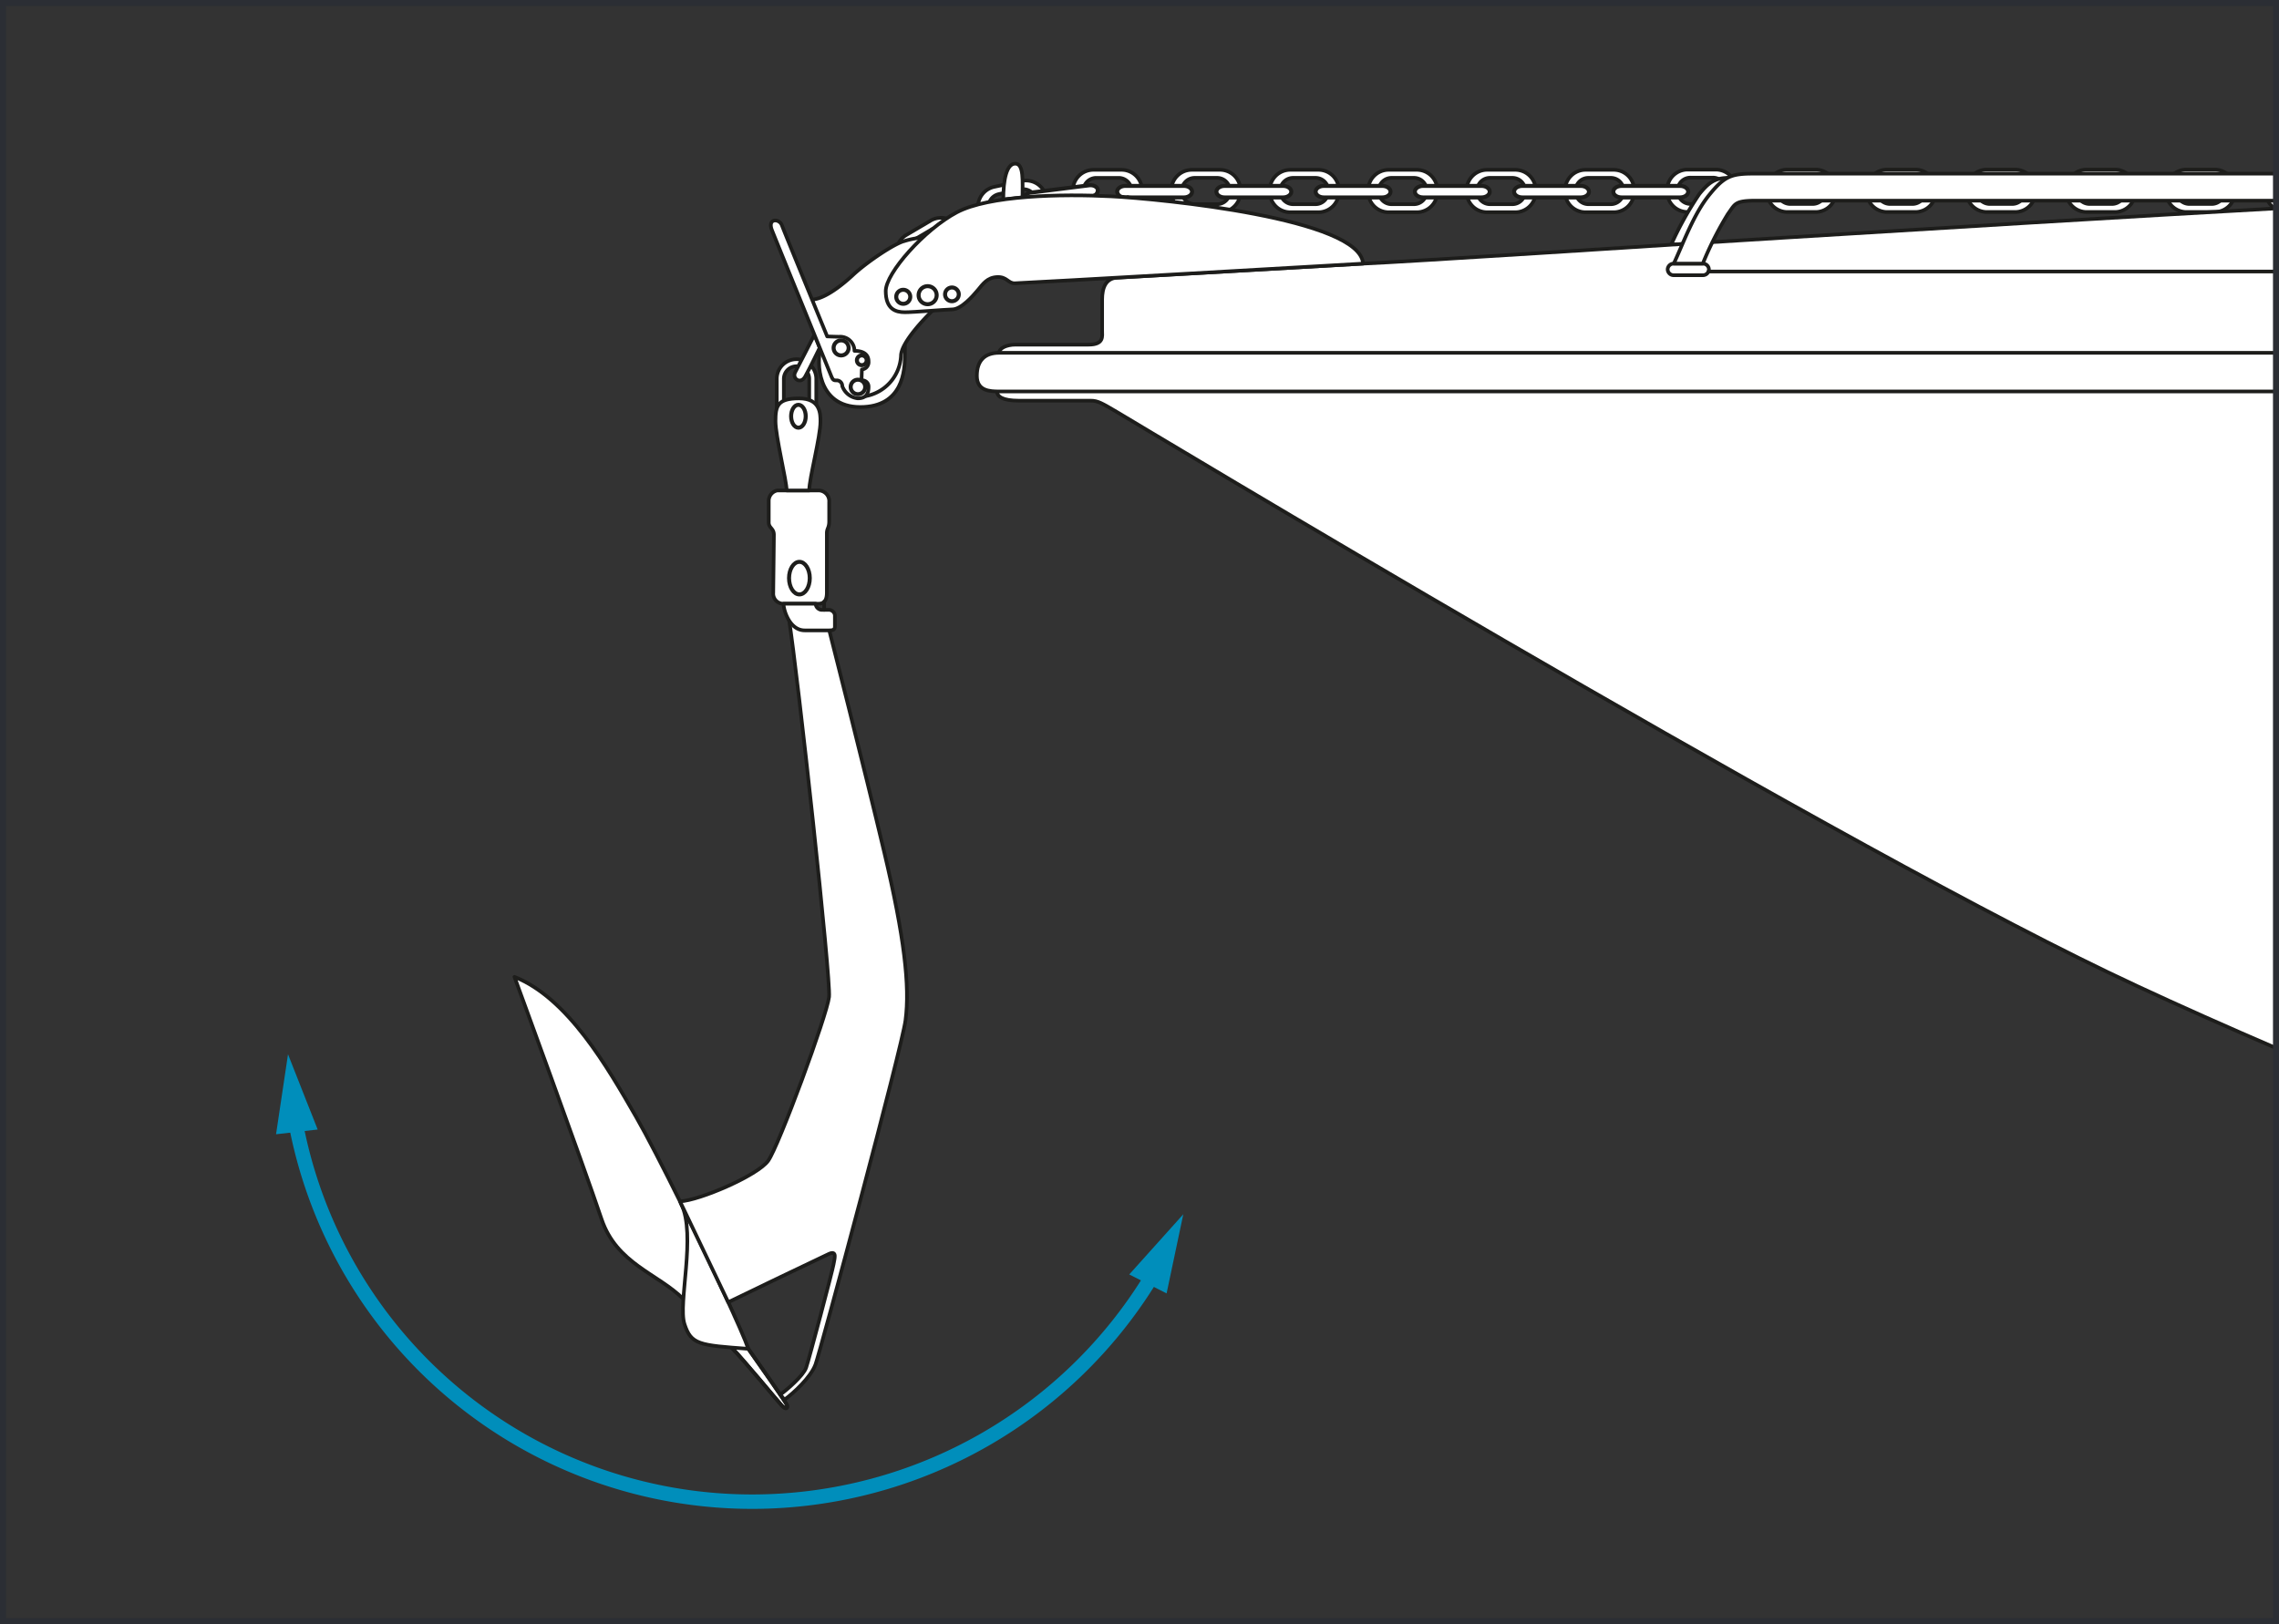 <svg id="Swivel_schema1" xmlns="http://www.w3.org/2000/svg" xmlns:xlink="http://www.w3.org/1999/xlink" width="377" height="268.751" viewBox="0 0 377 268.751">
  <rect x="0" y="0" width="377" height="268.751" fill="#333333" stroke="none"/>
  <defs>
    <clipPath id="clip-path">
      <path id="Path_3669" data-name="Path 3669" d="M46.159-21.779H377v-230.6H46.159Z" transform="translate(-46.159 252.379)" fill="none"/>
    </clipPath>
    <clipPath id="clip-path-2">
      <path id="Path_3671" data-name="Path 3671" d="M0-2.911H377V-271.662H0Z" transform="translate(0 271.662)" fill="none"/>
    </clipPath>
  </defs>
  <g id="Group_4080" data-name="Group 4080" transform="translate(45.664 19.077)" clip-path="url(#clip-path)">
    <g id="Group_3979" data-name="Group 3979" transform="translate(230.118 8.988)">
      <path id="Path_3568" data-name="Path 3568" d="M-.105-.039a2.139,2.139,0,0,1-2.168,2.1H-5.91a2.139,2.139,0,0,1-2.168-2.1V-.2a2.138,2.138,0,0,1,2.168-2.1h3.638A2.138,2.138,0,0,1-.105-.2ZM-1.752-3.626H-6.432a3.39,3.39,0,0,0-3.38,3.38V.01a3.389,3.389,0,0,0,3.38,3.38h4.679A3.39,3.39,0,0,0,1.629.01V-.246a3.391,3.391,0,0,0-3.381-3.38" transform="translate(9.812 3.626)" fill="#fff"/>
    </g>
    <g id="Group_3980" data-name="Group 3980" transform="translate(230.118 8.988)">
      <path id="Path_3569" data-name="Path 3569" d="M-.105-.039a2.139,2.139,0,0,1-2.168,2.1H-5.91a2.139,2.139,0,0,1-2.168-2.1V-.2a2.138,2.138,0,0,1,2.168-2.1h3.638A2.138,2.138,0,0,1-.105-.2ZM-1.752-3.626H-6.432a3.39,3.39,0,0,0-3.38,3.38V.01a3.389,3.389,0,0,0,3.38,3.38h4.679A3.39,3.39,0,0,0,1.629.01V-.246A3.391,3.391,0,0,0-1.752-3.626Z" transform="translate(9.812 3.626)" fill="none" stroke="#1d1d1b" stroke-linecap="round" stroke-linejoin="round" stroke-width="0.603"/>
    </g>
    <g id="Group_3981" data-name="Group 3981" transform="translate(246.621 8.988)">
      <path id="Path_3570" data-name="Path 3570" d="M-.105-.039a2.139,2.139,0,0,1-2.168,2.1H-5.91a2.139,2.139,0,0,1-2.168-2.1V-.2a2.138,2.138,0,0,1,2.168-2.1h3.638A2.138,2.138,0,0,1-.105-.2ZM-1.752-3.626H-6.432a3.39,3.39,0,0,0-3.38,3.38V.01a3.389,3.389,0,0,0,3.38,3.38h4.679A3.39,3.39,0,0,0,1.629.01V-.246a3.391,3.391,0,0,0-3.381-3.38" transform="translate(9.812 3.626)" fill="#fff"/>
    </g>
    <g id="Group_3982" data-name="Group 3982" transform="translate(246.621 8.988)">
      <path id="Path_3571" data-name="Path 3571" d="M-.105-.039a2.139,2.139,0,0,1-2.168,2.1H-5.91a2.139,2.139,0,0,1-2.168-2.1V-.2a2.138,2.138,0,0,1,2.168-2.1h3.638A2.138,2.138,0,0,1-.105-.2ZM-1.752-3.626H-6.432a3.39,3.39,0,0,0-3.38,3.38V.01a3.389,3.389,0,0,0,3.38,3.38h4.679A3.39,3.39,0,0,0,1.629.01V-.246A3.391,3.391,0,0,0-1.752-3.626Z" transform="translate(9.812 3.626)" fill="none" stroke="#1d1d1b" stroke-linecap="round" stroke-linejoin="round" stroke-width="0.603"/>
    </g>
    <g id="Group_3983" data-name="Group 3983" transform="translate(263.124 8.988)">
      <path id="Path_3572" data-name="Path 3572" d="M-.105-.039a2.139,2.139,0,0,1-2.168,2.1H-5.91a2.139,2.139,0,0,1-2.168-2.1V-.2a2.138,2.138,0,0,1,2.168-2.1h3.638A2.138,2.138,0,0,1-.105-.2ZM-1.752-3.626H-6.432a3.39,3.39,0,0,0-3.38,3.38V.01a3.389,3.389,0,0,0,3.38,3.38h4.679A3.39,3.39,0,0,0,1.629.01V-.246a3.391,3.391,0,0,0-3.381-3.38" transform="translate(9.812 3.626)" fill="#fff"/>
    </g>
    <g id="Group_3984" data-name="Group 3984" transform="translate(263.124 8.988)">
      <path id="Path_3573" data-name="Path 3573" d="M-.105-.039a2.139,2.139,0,0,1-2.168,2.1H-5.91a2.139,2.139,0,0,1-2.168-2.1V-.2a2.138,2.138,0,0,1,2.168-2.1h3.638A2.138,2.138,0,0,1-.105-.2ZM-1.752-3.626H-6.432a3.39,3.39,0,0,0-3.38,3.38V.01a3.389,3.389,0,0,0,3.38,3.38h4.679A3.39,3.39,0,0,0,1.629.01V-.246A3.391,3.391,0,0,0-1.752-3.626Z" transform="translate(9.812 3.626)" fill="none" stroke="#1d1d1b" stroke-linecap="round" stroke-linejoin="round" stroke-width="0.603"/>
    </g>
    <g id="Group_3985" data-name="Group 3985" transform="translate(279.627 8.988)">
      <path id="Path_3574" data-name="Path 3574" d="M-.105-.039a2.139,2.139,0,0,1-2.168,2.1H-5.91a2.139,2.139,0,0,1-2.168-2.1V-.2a2.138,2.138,0,0,1,2.168-2.1h3.638A2.138,2.138,0,0,1-.105-.2ZM-1.752-3.626H-6.432a3.39,3.39,0,0,0-3.38,3.38V.01a3.389,3.389,0,0,0,3.38,3.38h4.679A3.39,3.39,0,0,0,1.629.01V-.246a3.391,3.391,0,0,0-3.381-3.38" transform="translate(9.812 3.626)" fill="#fff"/>
    </g>
    <g id="Group_3986" data-name="Group 3986" transform="translate(279.627 8.988)">
      <path id="Path_3575" data-name="Path 3575" d="M-.105-.039a2.139,2.139,0,0,1-2.168,2.1H-5.91a2.139,2.139,0,0,1-2.168-2.1V-.2a2.138,2.138,0,0,1,2.168-2.1h3.638A2.138,2.138,0,0,1-.105-.2ZM-1.752-3.626H-6.432a3.39,3.39,0,0,0-3.38,3.38V.01a3.389,3.389,0,0,0,3.38,3.38h4.679A3.39,3.39,0,0,0,1.629.01V-.246A3.391,3.391,0,0,0-1.752-3.626Z" transform="translate(9.812 3.626)" fill="none" stroke="#1d1d1b" stroke-linecap="round" stroke-linejoin="round" stroke-width="0.603"/>
    </g>
    <g id="Group_3987" data-name="Group 3987" transform="translate(296.13 8.988)">
      <path id="Path_3576" data-name="Path 3576" d="M-.105-.039a2.139,2.139,0,0,1-2.168,2.1H-5.91a2.139,2.139,0,0,1-2.168-2.1V-.2a2.138,2.138,0,0,1,2.168-2.1h3.638A2.138,2.138,0,0,1-.105-.2ZM-1.752-3.626H-6.432a3.39,3.39,0,0,0-3.38,3.38V.01a3.389,3.389,0,0,0,3.38,3.38h4.679A3.39,3.39,0,0,0,1.629.01V-.246a3.391,3.391,0,0,0-3.381-3.38" transform="translate(9.812 3.626)" fill="#fff"/>
    </g>
    <g id="Group_3988" data-name="Group 3988" transform="translate(296.13 8.988)">
      <path id="Path_3577" data-name="Path 3577" d="M-.105-.039a2.139,2.139,0,0,1-2.168,2.1H-5.91a2.139,2.139,0,0,1-2.168-2.1V-.2a2.138,2.138,0,0,1,2.168-2.1h3.638A2.138,2.138,0,0,1-.105-.2ZM-1.752-3.626H-6.432a3.39,3.39,0,0,0-3.38,3.38V.01a3.389,3.389,0,0,0,3.38,3.38h4.679A3.39,3.39,0,0,0,1.629.01V-.246A3.391,3.391,0,0,0-1.752-3.626Z" transform="translate(9.812 3.626)" fill="none" stroke="#1d1d1b" stroke-linecap="round" stroke-linejoin="round" stroke-width="0.603"/>
    </g>
    <g id="Group_3989" data-name="Group 3989" transform="translate(312.633 8.988)">
      <path id="Path_3578" data-name="Path 3578" d="M-.105-.039a2.139,2.139,0,0,1-2.168,2.1H-5.91a2.139,2.139,0,0,1-2.168-2.1V-.2a2.138,2.138,0,0,1,2.168-2.1h3.638A2.138,2.138,0,0,1-.105-.2ZM-1.752-3.626H-6.432a3.39,3.39,0,0,0-3.38,3.38V.01a3.389,3.389,0,0,0,3.38,3.38h4.679A3.39,3.39,0,0,0,1.629.01V-.246a3.391,3.391,0,0,0-3.381-3.38" transform="translate(9.812 3.626)" fill="#fff"/>
    </g>
    <g id="Group_3990" data-name="Group 3990" transform="translate(312.633 8.988)">
      <path id="Path_3579" data-name="Path 3579" d="M-.105-.039a2.139,2.139,0,0,1-2.168,2.1H-5.91a2.139,2.139,0,0,1-2.168-2.1V-.2a2.138,2.138,0,0,1,2.168-2.1h3.638A2.138,2.138,0,0,1-.105-.2ZM-1.752-3.626H-6.432a3.39,3.39,0,0,0-3.38,3.38V.01a3.389,3.389,0,0,0,3.38,3.38h4.679A3.39,3.39,0,0,0,1.629.01V-.246A3.391,3.391,0,0,0-1.752-3.626Z" transform="translate(9.812 3.626)" fill="none" stroke="#1d1d1b" stroke-linecap="round" stroke-linejoin="round" stroke-width="0.603"/>
    </g>
    <g id="Group_3991" data-name="Group 3991" transform="translate(329.136 8.988)">
      <path id="Path_3580" data-name="Path 3580" d="M-.105-.039a2.139,2.139,0,0,1-2.168,2.1H-5.91a2.139,2.139,0,0,1-2.168-2.1V-.2a2.138,2.138,0,0,1,2.168-2.1h3.638A2.138,2.138,0,0,1-.105-.2ZM-1.752-3.626H-6.432a3.39,3.39,0,0,0-3.38,3.38V.01a3.389,3.389,0,0,0,3.38,3.38h4.679A3.39,3.39,0,0,0,1.629.01V-.246a3.391,3.391,0,0,0-3.381-3.38" transform="translate(9.812 3.626)" fill="#fff"/>
    </g>
    <g id="Group_3992" data-name="Group 3992" transform="translate(329.136 8.988)">
      <path id="Path_3581" data-name="Path 3581" d="M-.105-.039a2.139,2.139,0,0,1-2.168,2.1H-5.91a2.139,2.139,0,0,1-2.168-2.1V-.2a2.138,2.138,0,0,1,2.168-2.1h3.638A2.138,2.138,0,0,1-.105-.2ZM-1.752-3.626H-6.432a3.39,3.39,0,0,0-3.38,3.38V.01a3.389,3.389,0,0,0,3.38,3.38h4.679A3.39,3.39,0,0,0,1.629.01V-.246A3.391,3.391,0,0,0-1.752-3.626Z" transform="translate(9.812 3.626)" fill="none" stroke="#1d1d1b" stroke-linecap="round" stroke-linejoin="round" stroke-width="0.603"/>
    </g>
    <g id="Group_3993" data-name="Group 3993" transform="translate(345.639 8.988)">
      <path id="Path_3582" data-name="Path 3582" d="M-.105-.039a2.139,2.139,0,0,1-2.168,2.1H-5.91a2.139,2.139,0,0,1-2.168-2.1V-.2a2.138,2.138,0,0,1,2.168-2.1h3.638A2.138,2.138,0,0,1-.105-.2ZM-1.752-3.626H-6.432a3.39,3.39,0,0,0-3.38,3.38V.01a3.389,3.389,0,0,0,3.38,3.38h4.679A3.39,3.39,0,0,0,1.629.01V-.246a3.391,3.391,0,0,0-3.381-3.38" transform="translate(9.812 3.626)" fill="#fff"/>
    </g>
    <g id="Group_3994" data-name="Group 3994" transform="translate(345.639 8.988)">
      <path id="Path_3583" data-name="Path 3583" d="M-.105-.039a2.139,2.139,0,0,1-2.168,2.1H-5.91a2.139,2.139,0,0,1-2.168-2.1V-.2a2.138,2.138,0,0,1,2.168-2.1h3.638A2.138,2.138,0,0,1-.105-.2ZM-1.752-3.626H-6.432a3.39,3.39,0,0,0-3.38,3.38V.01a3.389,3.389,0,0,0,3.38,3.38h4.679A3.39,3.39,0,0,0,1.629.01V-.246A3.391,3.391,0,0,0-1.752-3.626Z" transform="translate(9.812 3.626)" fill="none" stroke="#1d1d1b" stroke-linecap="round" stroke-linejoin="round" stroke-width="0.603"/>
    </g>
    <g id="Group_3995" data-name="Group 3995" transform="translate(362.142 8.988)">
      <path id="Path_3584" data-name="Path 3584" d="M-.105-.039a2.139,2.139,0,0,1-2.168,2.1H-5.91a2.139,2.139,0,0,1-2.168-2.1V-.2a2.138,2.138,0,0,1,2.168-2.1h3.638A2.138,2.138,0,0,1-.105-.2ZM-1.752-3.626H-6.432a3.39,3.39,0,0,0-3.38,3.38V.01a3.389,3.389,0,0,0,3.38,3.38h4.679A3.39,3.39,0,0,0,1.629.01V-.246a3.391,3.391,0,0,0-3.381-3.38" transform="translate(9.812 3.626)" fill="#fff"/>
    </g>
    <g id="Group_3996" data-name="Group 3996" transform="translate(362.142 8.988)">
      <path id="Path_3585" data-name="Path 3585" d="M-.105-.039a2.139,2.139,0,0,1-2.168,2.1H-5.91a2.139,2.139,0,0,1-2.168-2.1V-.2a2.138,2.138,0,0,1,2.168-2.1h3.638A2.138,2.138,0,0,1-.105-.2ZM-1.752-3.626H-6.432a3.39,3.39,0,0,0-3.38,3.38V.01a3.389,3.389,0,0,0,3.38,3.38h4.679A3.39,3.39,0,0,0,1.629.01V-.246A3.391,3.391,0,0,0-1.752-3.626Z" transform="translate(9.812 3.626)" fill="none" stroke="#1d1d1b" stroke-linecap="round" stroke-linejoin="round" stroke-width="0.603"/>
    </g>
    <g id="Group_3997" data-name="Group 3997" transform="translate(378.645 8.988)">
      <path id="Path_3586" data-name="Path 3586" d="M-.105-.039a2.139,2.139,0,0,1-2.168,2.1H-5.91a2.139,2.139,0,0,1-2.168-2.1V-.2a2.138,2.138,0,0,1,2.168-2.1h3.638A2.138,2.138,0,0,1-.105-.2ZM-1.752-3.626H-6.432a3.39,3.39,0,0,0-3.38,3.38V.01a3.389,3.389,0,0,0,3.38,3.38h4.679A3.39,3.39,0,0,0,1.629.01V-.246a3.391,3.391,0,0,0-3.381-3.38" transform="translate(9.812 3.626)" fill="#fff"/>
    </g>
    <g id="Group_3998" data-name="Group 3998" transform="translate(378.645 8.988)">
      <path id="Path_3587" data-name="Path 3587" d="M-.105-.039a2.139,2.139,0,0,1-2.168,2.1H-5.91a2.139,2.139,0,0,1-2.168-2.1V-.2a2.138,2.138,0,0,1,2.168-2.1h3.638A2.138,2.138,0,0,1-.105-.2ZM-1.752-3.626H-6.432a3.39,3.39,0,0,0-3.38,3.38V.01a3.389,3.389,0,0,0,3.38,3.38h4.679A3.39,3.39,0,0,0,1.629.01V-.246A3.391,3.391,0,0,0-1.752-3.626Z" transform="translate(9.812 3.626)" fill="none" stroke="#1d1d1b" stroke-linecap="round" stroke-linejoin="round" stroke-width="0.603"/>
    </g>
    <g id="Group_3999" data-name="Group 3999" transform="translate(39.44 142.567)">
      <path id="Path_3588" data-name="Path 3588" d="M-.389-.664C1.736,1.524,7.082,8.046,7.825,8.845s.955.373.9,0-5.3-7.761-6.359-9.3L-.956-8.17-8.718-24.413c-2.923-5.922-5.743-11.414-7.5-14.462-4.715-8.183-11.247-19.614-20.1-23.13,0,0,11.277,30.763,14.4,40.062,2.491,7.423,9.334,9.04,13.55,13.25Z" transform="translate(36.318 62.005)" fill="#fff"/>
    </g>
    <g id="Group_4000" data-name="Group 4000" transform="translate(39.44 142.567)">
      <path id="Path_3589" data-name="Path 3589" d="M-.389-.664C1.736,1.524,7.082,8.046,7.825,8.845s.955.373.9,0-5.3-7.761-6.359-9.3L-.956-8.17-8.718-24.413c-2.923-5.922-5.743-11.414-7.5-14.462-4.715-8.183-11.247-19.614-20.1-23.13,0,0,11.277,30.763,14.4,40.062,2.491,7.423,9.334,9.04,13.55,13.25Z" transform="translate(36.318 62.005)" fill="none" stroke="#1d1d1b" stroke-linecap="round" stroke-linejoin="round" stroke-width="0.603"/>
    </g>
    <g id="Group_4001" data-name="Group 4001" transform="translate(67.031 180.139)">
      <path id="Path_3590" data-name="Path 3590" d="M0,0C4.93,9.984,10.156,21.188,11.085,23.955c-8.176-.595-9.45-.7-10.562-4.1S2.5,5.121-.01-.021" transform="translate(0.01 0.021)" fill="#fff" stroke="#1d1d1b" stroke-linecap="round" stroke-linejoin="round" stroke-width="0.603"/>
    </g>
    <g id="Group_4002" data-name="Group 4002" transform="translate(66.821 83.212)">
      <path id="Path_3591" data-name="Path 3591" d="M-.265-.014s5.955,23.426,9.28,37.45,4.27,22.149,3.518,27.83c-.6,4.535-14.1,54.834-14.895,56.957s-3.618,4.721-5.12,5.811l-.712-.834c1.038-.724,3.8-3.108,4.282-4.436s4.431-16.3,4.538-17.092.721-2.443-.781-1.754-15.56,7.447-16.634,7.986l-7.983-16.687c3.216-.143,12.833-4.272,14.589-6.712S-.432,64.358-.109,61.383-5.239,8.435-6.764-1.285Z" transform="translate(24.772 1.285)" fill="#fff"/>
    </g>
    <g id="Group_4003" data-name="Group 4003" transform="translate(66.821 83.212)">
      <path id="Path_3592" data-name="Path 3592" d="M-.265-.014s5.955,23.426,9.28,37.45,4.27,22.149,3.518,27.83c-.6,4.535-14.1,54.834-14.895,56.957s-3.618,4.721-5.12,5.811l-.712-.834c1.038-.724,3.8-3.108,4.282-4.436s4.431-16.3,4.538-17.092.721-2.443-.781-1.754-15.56,7.447-16.634,7.986l-7.983-16.687c3.216-.143,12.833-4.272,14.589-6.712S-.432,64.358-.109,61.383-5.239,8.435-6.764-1.285Z" transform="translate(24.772 1.285)" fill="none" stroke="#1d1d1b" stroke-linecap="round" stroke-linejoin="round" stroke-width="0.603"/>
    </g>
    <g id="Group_4004" data-name="Group 4004" transform="translate(82.833 40.361)">
      <path id="Path_3593" data-name="Path 3593" d="M-.013-.081V-4.317a2.1,2.1,0,0,1,2.1-2.1,2.1,2.1,0,0,1,2.1,2.1V-.2L5.351.887v-5.2A3.267,3.267,0,0,0,2.085-7.583,3.266,3.266,0,0,0-1.181-4.317V1.527Z" transform="translate(1.181 7.583)" fill="#fff"/>
    </g>
    <g id="Group_4005" data-name="Group 4005" transform="translate(82.833 40.361)">
      <path id="Path_3594" data-name="Path 3594" d="M-.013-.081V-4.317a2.1,2.1,0,0,1,2.1-2.1,2.1,2.1,0,0,1,2.1,2.1V-.2L5.351.887v-5.2A3.267,3.267,0,0,0,2.085-7.583,3.266,3.266,0,0,0-1.181-4.317V1.527Z" transform="translate(1.181 7.583)" fill="none" stroke="#1d1d1b" stroke-linecap="round" stroke-linejoin="round" stroke-width="0.603"/>
    </g>
    <g id="Group_4006" data-name="Group 4006" transform="translate(148.1 9.026)">
      <path id="Path_3595" data-name="Path 3595" d="M-.105-.039a2.139,2.139,0,0,1-2.168,2.1H-5.91a2.139,2.139,0,0,1-2.168-2.1V-.2a2.138,2.138,0,0,1,2.168-2.1h3.638A2.138,2.138,0,0,1-.105-.2Zm0,3A3.386,3.386,0,0,0,1.629.01V-.246a3.391,3.391,0,0,0-3.381-3.38H-6.432a3.39,3.39,0,0,0-3.38,3.38V.01a3.352,3.352,0,0,0,.445,1.672" transform="translate(9.812 3.626)" fill="#fff"/>
    </g>
    <g id="Group_4007" data-name="Group 4007" transform="translate(148.1 9.026)">
      <path id="Path_3596" data-name="Path 3596" d="M-.105-.039a2.139,2.139,0,0,1-2.168,2.1H-5.91a2.139,2.139,0,0,1-2.168-2.1V-.2a2.138,2.138,0,0,1,2.168-2.1h3.638A2.138,2.138,0,0,1-.105-.2Zm0,3A3.386,3.386,0,0,0,1.629.01V-.246a3.391,3.391,0,0,0-3.381-3.38H-6.432a3.39,3.39,0,0,0-3.38,3.38V.01a3.352,3.352,0,0,0,.445,1.672" transform="translate(9.812 3.626)" fill="none" stroke="#1d1d1b" stroke-linecap="round" stroke-linejoin="round" stroke-width="0.603"/>
    </g>
    <g id="Group_4008" data-name="Group 4008" transform="translate(131.818 9.026)">
      <path id="Path_3597" data-name="Path 3597" d="M-.02-.046A2,2,0,0,1-.127-.7V-.854a2.139,2.139,0,0,1,2.168-2.1H5.677a2.139,2.139,0,0,1,2.169,2.1V-.7a2.036,2.036,0,0,1-.262,1M9.391.464A3.368,3.368,0,0,0,9.579-.648V-.9A3.391,3.391,0,0,0,6.2-4.283H1.519A3.391,3.391,0,0,0-1.861-.9v.253a3.388,3.388,0,0,0,.049.58" transform="translate(1.861 4.283)" fill="#fff" stroke="#1d1d1b" stroke-linecap="round" stroke-linejoin="round" stroke-width="0.603"/>
    </g>
    <g id="Group_4009" data-name="Group 4009" transform="translate(139.141 11.686)">
      <path id="Path_3598" data-name="Path 3598" d="M-.009-.02A1.03,1.03,0,0,1-.864-.906c0-.523.607-.953,1.352-.953h9.687c.743,0,1.352.429,1.352.953s-.609.954-1.352.954H.9" transform="translate(0.864 1.859)" fill="#fff" stroke="#1d1d1b" stroke-linecap="round" stroke-linejoin="round" stroke-width="0.665"/>
    </g>
    <g id="Group_4010" data-name="Group 4010" transform="translate(116.142 10.79)">
      <path id="Path_3599" data-name="Path 3599" d="M-.02-.038A2.191,2.191,0,0,1,1.549-1.331l3.556-.76A2.161,2.161,0,0,1,7.514-.938M9.32-1.031A3.391,3.391,0,0,0,5.337-3.5L.759-2.527A3.394,3.394,0,0,0-1.89.387" transform="translate(1.89 3.579)" fill="#fff" stroke="#1d1d1b" stroke-linecap="round" stroke-linejoin="round" stroke-width="0.603"/>
    </g>
    <g id="Group_4011" data-name="Group 4011" transform="translate(102.594 16.968)">
      <path id="Path_3600" data-name="Path 3600" d="M-.019-.065A2.173,2.173,0,0,1,1.026-2.336L4.159-4.183c.038-.023.074-.044.113-.062m2.27-1.7A3.373,3.373,0,0,0,3.93-5.6L-.1-3.22A3.391,3.391,0,0,0-1.3,1.409l.035.058" transform="translate(1.761 6.063)" fill="#fff" stroke="#1d1d1b" stroke-linecap="round" stroke-linejoin="round" stroke-width="0.603"/>
    </g>
    <g id="Group_4012" data-name="Group 4012" transform="translate(123.696 11.57)">
      <path id="Path_3601" data-name="Path 3601" d="M0-.022A1.421,1.421,0,0,1,1.178-.793L10.789-2c.739-.093,1.4.256,1.461.776a.987.987,0,0,1-.634.938" transform="translate(0 2.018)" fill="#fff" stroke="#1d1d1b" stroke-linecap="round" stroke-linejoin="round" stroke-width="0.665"/>
    </g>
    <g id="Group_4013" data-name="Group 4013" transform="translate(75.456 204.029)">
      <path id="Path_3602" data-name="Path 3602" d="M-.03,0C1.033,1.537,6.289,8.919,6.343,9.291s-.16.8-.9,0-6.1-7.313-8.228-9.5" transform="translate(2.788 0.206)" fill="none" stroke="#1d1d1b" stroke-linecap="round" stroke-linejoin="round" stroke-width="0.603"/>
    </g>
    <g id="Group_4014" data-name="Group 4014" transform="translate(81.505 62.08)">
      <path id="Path_3603" data-name="Path 3603" d="M-.089,0H-6.833A1.757,1.757,0,0,0-8.267,1.645V5.31c0,.9.851.956.851,2.017s-.106,8.975-.106,9.612a1.67,1.67,0,0,0,1.7,1.805H-.089c1.009,0,1.433-.585,1.433-1.858V7.064c0-.8.385-.851.385-1.966V1.911A1.776,1.776,0,0,0-.089,0" transform="translate(8.267)" fill="#fff"/>
    </g>
    <g id="Group_4015" data-name="Group 4015" transform="translate(81.505 62.08)">
      <path id="Path_3604" data-name="Path 3604" d="M-.089,0H-6.833A1.757,1.757,0,0,0-8.267,1.645V5.31c0,.9.851.956.851,2.017s-.106,8.975-.106,9.612a1.67,1.67,0,0,0,1.7,1.805H-.089c1.009,0,1.433-.585,1.433-1.858V7.064c0-.8.385-.851.385-1.966V1.911A1.776,1.776,0,0,0-.089,0Z" transform="translate(8.267)" fill="none" stroke="#1d1d1b" stroke-linecap="round" stroke-linejoin="round" stroke-width="0.603"/>
    </g>
    <g id="Group_4016" data-name="Group 4016" transform="translate(83.949 80.825)">
      <path id="Path_3605" data-name="Path 3605" d="M0,0C0,1.062,1.009,4.407,3.505,4.407H7.553c.625,0,.943-.106.943-.637V1.859a1.047,1.047,0,0,0-.943-.85H6.213A1.082,1.082,0,0,1,5.31,0Z" fill="#fff"/>
    </g>
    <g id="Group_4017" data-name="Group 4017" transform="translate(83.949 80.825)">
      <path id="Path_3606" data-name="Path 3606" d="M0,0C0,1.062,1.009,4.407,3.505,4.407H7.553c.625,0,.943-.106.943-.637V1.859a1.047,1.047,0,0,0-.943-.85H6.213A1.082,1.082,0,0,1,5.31,0Z" fill="none" stroke="#1d1d1b" stroke-linecap="round" stroke-linejoin="round" stroke-width="0.603"/>
    </g>
    <g id="Group_4018" data-name="Group 4018" transform="translate(90.67 80.483)">
      <path id="Path_3607" data-name="Path 3607" d="M0,0V1.35" fill="none" stroke="#1d1d1b" stroke-linecap="round" stroke-linejoin="round" stroke-width="0.603"/>
    </g>
    <g id="Group_4019" data-name="Group 4019" transform="translate(82.621 46.84)">
      <path id="Path_3608" data-name="Path 3608" d="M-.02-.165c0-1.593-1.846-8.975-1.846-11.471S-1.534-15.4,2.018-15.4s3.552,2.548,3.552,3.823c0,2.548-1.86,9.452-1.86,11.417Z" transform="translate(1.866 15.405)" fill="#fff"/>
    </g>
    <g id="Group_4020" data-name="Group 4020" transform="translate(82.621 46.84)">
      <path id="Path_3609" data-name="Path 3609" d="M-.02-.165c0-1.593-1.846-8.975-1.846-11.471S-1.534-15.4,2.018-15.4s3.552,2.548,3.552,3.823c0,2.548-1.86,9.452-1.86,11.417Z" transform="translate(1.866 15.405)" fill="none" stroke="#1d1d1b" stroke-linecap="round" stroke-linejoin="round" stroke-width="0.603"/>
    </g>
    <g id="Group_4021" data-name="Group 4021" transform="translate(85.755 36.307)">
      <path id="Path_3610" data-name="Path 3610" d="M-.036,0S-2.754,5.347-3.21,6.194c-.576,1.067.885,2.1,1.653.718s2.4-4.758,2.4-4.758Z" transform="translate(3.342)" fill="#fff"/>
    </g>
    <g id="Group_4022" data-name="Group 4022" transform="translate(85.755 36.307)">
      <path id="Path_3611" data-name="Path 3611" d="M-.036,0S-2.754,5.347-3.21,6.194c-.576,1.067.885,2.1,1.653.718s2.4-4.758,2.4-4.758Z" transform="translate(3.342)" fill="none" stroke="#1d1d1b" stroke-linecap="round" stroke-linejoin="round" stroke-width="0.603"/>
    </g>
    <g id="Group_4023" data-name="Group 4023" transform="translate(120.302 8.004)">
      <path id="Path_3612" data-name="Path 3612" d="M0-.064C0-3.277.528-6.007,1.982-6.007s1.2,2.971,1.2,5.584Z" transform="translate(0 6.007)" fill="#fff"/>
    </g>
    <g id="Group_4024" data-name="Group 4024" transform="translate(120.302 8.004)">
      <path id="Path_3613" data-name="Path 3613" d="M0-.064C0-3.277.528-6.007,1.982-6.007s1.2,2.971,1.2,5.584Z" transform="translate(0 6.007)" fill="none" stroke="#1d1d1b" stroke-linecap="round" stroke-linejoin="round" stroke-width="0.603"/>
    </g>
    <g id="Group_4025" data-name="Group 4025" transform="translate(164.382 9.026)">
      <path id="Path_3614" data-name="Path 3614" d="M-.105-.039a2.139,2.139,0,0,1-2.168,2.1H-5.91a2.139,2.139,0,0,1-2.168-2.1V-.2a2.138,2.138,0,0,1,2.168-2.1h3.638A2.138,2.138,0,0,1-.105-.2ZM-1.752-3.626H-6.432a3.39,3.39,0,0,0-3.38,3.38V.01a3.389,3.389,0,0,0,3.38,3.38h4.679A3.39,3.39,0,0,0,1.629.01V-.246a3.391,3.391,0,0,0-3.381-3.38" transform="translate(9.812 3.626)" fill="#fff"/>
    </g>
    <g id="Group_4026" data-name="Group 4026" transform="translate(164.382 9.026)">
      <path id="Path_3615" data-name="Path 3615" d="M-.105-.039a2.139,2.139,0,0,1-2.168,2.1H-5.91a2.139,2.139,0,0,1-2.168-2.1V-.2a2.138,2.138,0,0,1,2.168-2.1h3.638A2.138,2.138,0,0,1-.105-.2ZM-1.752-3.626H-6.432a3.39,3.39,0,0,0-3.38,3.38V.01a3.389,3.389,0,0,0,3.38,3.38h4.679A3.39,3.39,0,0,0,1.629.01V-.246A3.391,3.391,0,0,0-1.752-3.626Z" transform="translate(9.812 3.626)" fill="none" stroke="#1d1d1b" stroke-linecap="round" stroke-linejoin="round" stroke-width="0.603"/>
    </g>
    <g id="Group_4027" data-name="Group 4027" transform="translate(180.664 9.026)">
      <path id="Path_3616" data-name="Path 3616" d="M-.105-.039a2.139,2.139,0,0,1-2.168,2.1H-5.91a2.139,2.139,0,0,1-2.168-2.1V-.2a2.138,2.138,0,0,1,2.168-2.1h3.638A2.138,2.138,0,0,1-.105-.2ZM-1.752-3.626H-6.432a3.39,3.39,0,0,0-3.38,3.38V.01a3.389,3.389,0,0,0,3.38,3.38h4.679A3.39,3.39,0,0,0,1.629.01V-.246a3.391,3.391,0,0,0-3.381-3.38" transform="translate(9.812 3.626)" fill="#fff"/>
    </g>
    <g id="Group_4028" data-name="Group 4028" transform="translate(180.664 9.026)">
      <path id="Path_3617" data-name="Path 3617" d="M-.105-.039a2.139,2.139,0,0,1-2.168,2.1H-5.91a2.139,2.139,0,0,1-2.168-2.1V-.2a2.138,2.138,0,0,1,2.168-2.1h3.638A2.138,2.138,0,0,1-.105-.2ZM-1.752-3.626H-6.432a3.39,3.39,0,0,0-3.38,3.38V.01a3.389,3.389,0,0,0,3.38,3.38h4.679A3.39,3.39,0,0,0,1.629.01V-.246A3.391,3.391,0,0,0-1.752-3.626Z" transform="translate(9.812 3.626)" fill="none" stroke="#1d1d1b" stroke-linecap="round" stroke-linejoin="round" stroke-width="0.603"/>
    </g>
    <g id="Group_4029" data-name="Group 4029" transform="translate(196.946 9.026)">
      <path id="Path_3618" data-name="Path 3618" d="M-.105-.039a2.139,2.139,0,0,1-2.168,2.1H-5.91a2.139,2.139,0,0,1-2.168-2.1V-.2a2.138,2.138,0,0,1,2.168-2.1h3.638A2.138,2.138,0,0,1-.105-.2ZM-1.752-3.626H-6.432a3.39,3.39,0,0,0-3.38,3.38V.01a3.389,3.389,0,0,0,3.38,3.38h4.679A3.39,3.39,0,0,0,1.629.01V-.246a3.391,3.391,0,0,0-3.381-3.38" transform="translate(9.812 3.626)" fill="#fff"/>
    </g>
    <g id="Group_4030" data-name="Group 4030" transform="translate(196.946 9.026)">
      <path id="Path_3619" data-name="Path 3619" d="M-.105-.039a2.139,2.139,0,0,1-2.168,2.1H-5.91a2.139,2.139,0,0,1-2.168-2.1V-.2a2.138,2.138,0,0,1,2.168-2.1h3.638A2.138,2.138,0,0,1-.105-.2ZM-1.752-3.626H-6.432a3.39,3.39,0,0,0-3.38,3.38V.01a3.389,3.389,0,0,0,3.38,3.38h4.679A3.39,3.39,0,0,0,1.629.01V-.246A3.391,3.391,0,0,0-1.752-3.626Z" transform="translate(9.812 3.626)" fill="none" stroke="#1d1d1b" stroke-linecap="round" stroke-linejoin="round" stroke-width="0.603"/>
    </g>
    <g id="Group_4031" data-name="Group 4031" transform="translate(213.228 9.026)">
      <path id="Path_3620" data-name="Path 3620" d="M-.105-.039a2.139,2.139,0,0,1-2.168,2.1H-5.91a2.139,2.139,0,0,1-2.168-2.1V-.2a2.138,2.138,0,0,1,2.168-2.1h3.638A2.138,2.138,0,0,1-.105-.2ZM-1.752-3.626H-6.432a3.39,3.39,0,0,0-3.38,3.38V.01a3.389,3.389,0,0,0,3.38,3.38h4.679A3.39,3.39,0,0,0,1.629.01V-.246a3.391,3.391,0,0,0-3.381-3.38" transform="translate(9.812 3.626)" fill="#fff"/>
    </g>
    <g id="Group_4032" data-name="Group 4032" transform="translate(213.228 9.026)">
      <path id="Path_3621" data-name="Path 3621" d="M-.105-.039a2.139,2.139,0,0,1-2.168,2.1H-5.91a2.139,2.139,0,0,1-2.168-2.1V-.2a2.138,2.138,0,0,1,2.168-2.1h3.638A2.138,2.138,0,0,1-.105-.2ZM-1.752-3.626H-6.432a3.39,3.39,0,0,0-3.38,3.38V.01a3.389,3.389,0,0,0,3.38,3.38h4.679A3.39,3.39,0,0,0,1.629.01V-.246A3.391,3.391,0,0,0-1.752-3.626Z" transform="translate(9.812 3.626)" fill="none" stroke="#1d1d1b" stroke-linecap="round" stroke-linejoin="round" stroke-width="0.603"/>
    </g>
    <g id="Group_4033" data-name="Group 4033" transform="translate(139.996 13.525)">
      <path id="Path_3622" data-name="Path 3622" d="M-.01,0H-.426a1.825,1.825,0,0,1-.5-.067" transform="translate(0.923 0.068)" fill="#fff" stroke="#1d1d1b" stroke-linecap="round" stroke-linejoin="round" stroke-width="0.665"/>
    </g>
    <g id="Group_4034" data-name="Group 4034" transform="translate(155.556 11.686)">
      <path id="Path_3623" data-name="Path 3623" d="M-.134-.01c0,.523-.608.953-1.352.953h-9.688c-.743,0-1.35-.429-1.35-.953s.607-.953,1.35-.953h9.688c.744,0,1.352.429,1.352.953" transform="translate(12.525 0.963)" fill="#fff"/>
    </g>
    <g id="Group_4035" data-name="Group 4035" transform="translate(155.556 11.686)">
      <path id="Path_3624" data-name="Path 3624" d="M-.134-.01c0,.523-.608.953-1.352.953h-9.688c-.743,0-1.35-.429-1.35-.953s.607-.953,1.35-.953h9.688C-.743-.963-.134-.534-.134-.01Z" transform="translate(12.525 0.963)" fill="none" stroke="#1d1d1b" stroke-linecap="round" stroke-linejoin="round" stroke-width="0.665"/>
    </g>
    <g id="Group_4036" data-name="Group 4036" transform="translate(171.971 11.686)">
      <path id="Path_3625" data-name="Path 3625" d="M-.134-.01c0,.523-.608.953-1.352.953h-9.688c-.743,0-1.35-.429-1.35-.953s.607-.953,1.35-.953h9.688c.744,0,1.352.429,1.352.953" transform="translate(12.525 0.963)" fill="#fff"/>
    </g>
    <g id="Group_4037" data-name="Group 4037" transform="translate(171.971 11.686)">
      <path id="Path_3626" data-name="Path 3626" d="M-.134-.01c0,.523-.608.953-1.352.953h-9.688c-.743,0-1.35-.429-1.35-.953s.607-.953,1.35-.953h9.688C-.743-.963-.134-.534-.134-.01Z" transform="translate(12.525 0.963)" fill="none" stroke="#1d1d1b" stroke-linecap="round" stroke-linejoin="round" stroke-width="0.665"/>
    </g>
    <g id="Group_4038" data-name="Group 4038" transform="translate(188.385 11.686)">
      <path id="Path_3627" data-name="Path 3627" d="M-.134-.01c0,.523-.608.953-1.352.953h-9.688c-.743,0-1.35-.429-1.35-.953s.607-.953,1.35-.953h9.688c.744,0,1.352.429,1.352.953" transform="translate(12.525 0.963)" fill="#fff"/>
    </g>
    <g id="Group_4039" data-name="Group 4039" transform="translate(188.385 11.686)">
      <path id="Path_3628" data-name="Path 3628" d="M-.134-.01c0,.523-.608.953-1.352.953h-9.688c-.743,0-1.35-.429-1.35-.953s.607-.953,1.35-.953h9.688C-.743-.963-.134-.534-.134-.01Z" transform="translate(12.525 0.963)" fill="none" stroke="#1d1d1b" stroke-linecap="round" stroke-linejoin="round" stroke-width="0.665"/>
    </g>
    <g id="Group_4040" data-name="Group 4040" transform="translate(204.799 11.686)">
      <path id="Path_3629" data-name="Path 3629" d="M-.134-.01c0,.523-.608.953-1.352.953h-9.688c-.743,0-1.35-.429-1.35-.953s.607-.953,1.35-.953h9.688c.744,0,1.352.429,1.352.953" transform="translate(12.525 0.963)" fill="#fff"/>
    </g>
    <g id="Group_4041" data-name="Group 4041" transform="translate(204.799 11.686)">
      <path id="Path_3630" data-name="Path 3630" d="M-.134-.01c0,.523-.608.953-1.352.953h-9.688c-.743,0-1.35-.429-1.35-.953s.607-.953,1.35-.953h9.688C-.743-.963-.134-.534-.134-.01Z" transform="translate(12.525 0.963)" fill="none" stroke="#1d1d1b" stroke-linecap="round" stroke-linejoin="round" stroke-width="0.665"/>
    </g>
    <g id="Group_4042" data-name="Group 4042" transform="translate(221.213 11.686)">
      <path id="Path_3631" data-name="Path 3631" d="M-.134-.01c0,.523-.608.953-1.352.953h-9.688c-.743,0-1.35-.429-1.35-.953s.607-.953,1.35-.953h9.688c.744,0,1.352.429,1.352.953" transform="translate(12.525 0.963)" fill="#fff"/>
    </g>
    <g id="Group_4043" data-name="Group 4043" transform="translate(221.213 11.686)">
      <path id="Path_3632" data-name="Path 3632" d="M-.134-.01c0,.523-.608.953-1.352.953h-9.688c-.743,0-1.35-.429-1.35-.953s.607-.953,1.35-.953h9.688C-.743-.963-.134-.534-.134-.01Z" transform="translate(12.525 0.963)" fill="none" stroke="#1d1d1b" stroke-linecap="round" stroke-linejoin="round" stroke-width="0.665"/>
    </g>
    <g id="Group_4044" data-name="Group 4044" transform="translate(85.205 47.907)">
      <path id="Path_3633" data-name="Path 3633" d="M-.026-.021c0,1.046-.541,1.894-1.208,1.894S-2.443,1.025-2.443-.021-1.9-1.915-1.234-1.915-.026-1.066-.026-.021" transform="translate(2.443 1.915)" fill="#fff"/>
    </g>
    <g id="Group_4045" data-name="Group 4045" transform="translate(85.205 47.907)">
      <path id="Path_3634" data-name="Path 3634" d="M-.026-.021c0,1.046-.541,1.894-1.208,1.894S-2.443,1.025-2.443-.021-1.9-1.915-1.234-1.915-.026-1.066-.026-.021Z" transform="translate(2.443 1.915)" fill="none" stroke="#1d1d1b" stroke-linecap="round" stroke-linejoin="round" stroke-width="0.665"/>
    </g>
    <g id="Group_4046" data-name="Group 4046" transform="translate(84.862 73.893)">
      <path id="Path_3635" data-name="Path 3635" d="M-.037-.029c0,1.487-.768,2.693-1.716,2.693S-3.468,1.458-3.468-.029-2.7-2.722-1.754-2.722-.037-1.516-.037-.029" transform="translate(3.468 2.722)" fill="#fff"/>
    </g>
    <g id="Group_4047" data-name="Group 4047" transform="translate(84.862 73.893)">
      <path id="Path_3636" data-name="Path 3636" d="M-.037-.029c0,1.487-.768,2.693-1.716,2.693S-3.468,1.458-3.468-.029-2.7-2.722-1.754-2.722-.037-1.516-.037-.029Z" transform="translate(3.468 2.722)" fill="none" stroke="#1d1d1b" stroke-linecap="round" stroke-linejoin="round" stroke-width="0.665"/>
    </g>
    <g id="Group_4048" data-name="Group 4048" transform="translate(1.907 164.696)">
      <path id="Path_3637" data-name="Path 3637" d="M-.834-.714a78.025,78.025,0,0,1-76.99-64.5,1.192,1.192,0,0,1,.967-1.381,1.187,1.187,0,0,1,1.381.967A75.647,75.647,0,0,0-.834-3.1,76.148,76.148,0,0,0,64.6-40.609a1.192,1.192,0,0,1,1.633-.425,1.2,1.2,0,0,1,.425,1.632A78.55,78.55,0,0,1-.834-.714" transform="translate(77.843 66.617)" fill="#008ebb"/>
    </g>
    <g id="Group_4049" data-name="Group 4049" transform="translate(141.141 181.848)">
      <path id="Path_3638" data-name="Path 3638" d="M0-.108l8.94-9.96L6.178,3.028Z" transform="translate(0 10.068)" fill="#008ebb"/>
    </g>
    <g id="Group_4050" data-name="Group 4050" transform="translate(0.001 155.374)">
      <path id="Path_3639" data-name="Path 3639" d="M-.075-.135-4.98-12.587-6.959.65Z" transform="translate(6.959 12.587)" fill="#008ebb"/>
    </g>
    <g id="Group_4051" data-name="Group 4051" transform="translate(394.464 0.298)">
      <path id="Path_3640" data-name="Path 3640" d="M-.957,0C-32.97,0-67.74,4.988-89.355,9.364h88.4" transform="translate(89.355)" fill="#fff" stroke="#1d1d1b" stroke-linecap="round" stroke-linejoin="round" stroke-width="0.603"/>
    </g>
    <g id="Group_4052" data-name="Group 4052" transform="translate(230.785 10.359)">
      <path id="Path_3641" data-name="Path 3641" d="M0-.12A55.424,55.424,0,0,1,4.665-8.513c1.321-1.612,2.388-2.657,4.664-2.665L4.35-.395Z" transform="translate(0 11.178)" fill="#fff"/>
    </g>
    <g id="Group_4053" data-name="Group 4053" transform="translate(230.785 10.359)">
      <path id="Path_3642" data-name="Path 3642" d="M0-.12A55.424,55.424,0,0,1,4.665-8.513c1.321-1.612,2.388-2.657,4.664-2.665L4.35-.395Z" transform="translate(0 11.178)" fill="none" stroke="#1d1d1b" stroke-linecap="round" stroke-linejoin="round" stroke-width="0.603"/>
    </g>
    <g id="Group_4054" data-name="Group 4054" transform="translate(119.273 14.126)">
      <path id="Path_3643" data-name="Path 3643" d="M-3.938-2.177S-133.856-51.482-183.821-75.538s-161.355-91.2-163.837-92.652-3.17-1.9-4.37-1.9h-11.9c-2.655,0-3.6-.672-3.6-1.527l.343-6.394c0-.742,1.2-1.351,2.74-1.351h12.074c2.57,0,2.227-1.418,2.227-2.274v-5.192c0-1.937.6-3.51,2.485-3.616l40.675-2.325c6.422-.257,52.923-3.255,52.923-3.255s112.767-7.064,123.113-7.064l127.008-.1" transform="translate(367.527 203.187)" fill="#fff" stroke="#1d1d1b" stroke-linecap="round" stroke-linejoin="round" stroke-width="0.603"/>
    </g>
    <g id="Group_4055" data-name="Group 4055" transform="translate(115.934 39.304)">
      <path id="Path_3644" data-name="Path 3644" d="M-3.974-.069H-367.22c-1.541,0-3.682-.086-3.682-2.584s1.284-3.81,3.682-3.81H-3.974" transform="translate(370.902 6.463)" fill="#fff" stroke="#1d1d1b" stroke-linecap="round" stroke-linejoin="round" stroke-width="0.603"/>
    </g>
    <g id="Group_4056" data-name="Group 4056" transform="translate(230.205 24.546)">
      <path id="Path_3645" data-name="Path 3645" d="M-.074-.01A.991.991,0,0,1-1.088.948h-4.8A.991.991,0,0,1-6.9-.01.991.991,0,0,1-5.886-.969h4.8A.991.991,0,0,1-.074-.01Z" transform="translate(6.9 0.969)" fill="none" stroke="#1d1d1b" stroke-linecap="round" stroke-linejoin="round" stroke-width="0.603"/>
    </g>
    <g id="Group_4057" data-name="Group 4057" transform="translate(231.22 9.661)">
      <path id="Path_3646" data-name="Path 3646" d="M-2.725-.048H-240.68c-3.675,0-3.5.524-4.726,2.188a55.778,55.778,0,0,0-4.164,8.233h-4.8c1.521-3.255,3.273-8.147,5.811-11.3s3.675-3.588,7.351-3.588H-2.725" transform="translate(254.367 4.512)" fill="#fff" stroke="#1d1d1b" stroke-linecap="round" stroke-linejoin="round" stroke-width="0.603"/>
    </g>
    <g id="Group_4058" data-name="Group 4058" transform="translate(236.958 25.856)">
      <path id="Path_3647" data-name="Path 3647" d="M0,0H245.9" fill="none" stroke="#1d1d1b" stroke-linecap="round" stroke-linejoin="round" stroke-width="0.603"/>
    </g>
    <g id="Group_4059" data-name="Group 4059" transform="translate(456.772 7.649)">
      <path id="Path_3648" data-name="Path 3648" d="M0-.022C13.127-1.159,19.626-2.035,26.09-2.035" transform="translate(0 2.035)" fill="none" stroke="#1d1d1b" stroke-linecap="round" stroke-linejoin="round" stroke-width="0.603"/>
    </g>
    <g id="Group_4060" data-name="Group 4060" transform="translate(89.816 38.077)">
      <path id="Path_3649" data-name="Path 3649" d="M0-.007c-.563,1.8-.709,9.532,6.589,9.532,7.115,0,7.381-6.138,7.381-8.564V-.671Z" transform="translate(0.239 0.671)" fill="#fff"/>
    </g>
    <g id="Group_4061" data-name="Group 4061" transform="translate(89.816 38.077)">
      <path id="Path_3650" data-name="Path 3650" d="M0-.007c-.563,1.8-.709,9.532,6.589,9.532,7.115,0,7.381-6.138,7.381-8.564V-.671Z" transform="translate(0.239 0.671)" fill="none" stroke="#1d1d1b" stroke-linecap="round" stroke-linejoin="round" stroke-width="0.603"/>
    </g>
    <g id="Group_4062" data-name="Group 4062" transform="translate(88.67 20.235)">
      <path id="Path_3651" data-name="Path 3651" d="M0-.111C1.811-.167,4.467-2.025,6.8-4.2s6.9-5.2,8.444-5.576a13.153,13.153,0,0,1,3.057-.584l1.609,12.1c-1.01.984-5.15,5.159-5.2,7.443a7.139,7.139,0,0,1-5.927,6.708l-7.256-9.5Z" transform="translate(0 10.362)" fill="#fff"/>
    </g>
    <g id="Group_4063" data-name="Group 4063" transform="translate(88.67 20.235)">
      <path id="Path_3652" data-name="Path 3652" d="M0-.111C1.811-.167,4.467-2.025,6.8-4.2s6.9-5.2,8.444-5.576a13.153,13.153,0,0,1,3.057-.584l1.609,12.1c-1.01.984-5.15,5.159-5.2,7.443a7.139,7.139,0,0,1-5.927,6.708l-7.256-9.5Z" transform="translate(0 10.362)" fill="none" stroke="#1d1d1b" stroke-linecap="round" stroke-linejoin="round" stroke-width="0.603"/>
    </g>
    <g id="Group_4064" data-name="Group 4064" transform="translate(81.854 17.403)">
      <path id="Path_3653" data-name="Path 3653" d="M-.108-.278C-.915-2.291-9.083-22.315-9.879-24.332s1.222-1.966,1.647-.8S-.745-6.757-.745-6.757.689-6.7,1.22-6.7A2.359,2.359,0,0,1,3.769-4.367C5.1-4.367,6.1-3.889,6.1-2.614A1.214,1.214,0,0,1,4.99-1.287L4.937.518A1.033,1.033,0,0,1,6.1,1.581C6.1,2.748,5.68,3.492,4.3,3.492A3.091,3.091,0,0,1,1.751,1.474.931.931,0,0,0,.9.518C.37.518.23.564-.108-.278" transform="translate(10.063 25.943)" fill="#fff"/>
    </g>
    <g id="Group_4065" data-name="Group 4065" transform="translate(81.854 17.403)">
      <path id="Path_3654" data-name="Path 3654" d="M-.108-.278C-.915-2.291-9.083-22.315-9.879-24.332s1.222-1.966,1.647-.8S-.745-6.757-.745-6.757.689-6.7,1.22-6.7A2.359,2.359,0,0,1,3.769-4.367C5.1-4.367,6.1-3.889,6.1-2.614A1.214,1.214,0,0,1,4.99-1.287L4.937.518A1.033,1.033,0,0,1,6.1,1.581C6.1,2.748,5.68,3.492,4.3,3.492A3.091,3.091,0,0,1,1.751,1.474.931.931,0,0,0,.9.518C.37.518.23.564-.108-.278Z" transform="translate(10.063 25.943)" fill="none" stroke="#1d1d1b" stroke-linecap="round" stroke-linejoin="round" stroke-width="0.603"/>
    </g>
    <g id="Group_4066" data-name="Group 4066" transform="translate(100.863 13.248)">
      <path id="Path_3655" data-name="Path 3655" d="M-.855-.122S-57.374,3.132-58.488,3.132-59.772,2.018-61.4,2.1s-2.313,1.114-3.169,2.141-2.74,3.165-4.2,3.21-6.355.472-7.887.472-3.161-.513-3.161-3.51S-73.389-5.775-68.079-8.6s17.3-3.084,25.6-2.656S-1.283-7.573-.855-.122" transform="translate(79.811 11.419)" fill="#fff"/>
    </g>
    <g id="Group_4067" data-name="Group 4067" transform="translate(100.863 13.248)">
      <path id="Path_3656" data-name="Path 3656" d="M-.855-.122S-57.374,3.132-58.488,3.132-59.772,2.018-61.4,2.1s-2.313,1.114-3.169,2.141-2.74,3.165-4.2,3.21-6.355.472-7.887.472-3.161-.513-3.161-3.51S-73.389-5.775-68.079-8.6s17.3-3.084,25.6-2.656S-1.283-7.573-.855-.122Z" transform="translate(79.811 11.419)" fill="none" stroke="#1d1d1b" stroke-linecap="round" stroke-linejoin="round" stroke-width="0.603"/>
    </g>
    <g id="Group_4068" data-name="Group 4068" transform="translate(92.236 37.248)">
      <path id="Path_3657" data-name="Path 3657" d="M-.027-.013A1.243,1.243,0,0,1-1.269,1.229,1.243,1.243,0,0,1-2.513-.013,1.243,1.243,0,0,1-1.269-1.256,1.243,1.243,0,0,1-.027-.013" transform="translate(2.513 1.256)" fill="#fff"/>
    </g>
    <g id="Group_4069" data-name="Group 4069" transform="translate(92.236 37.248)">
      <path id="Path_3658" data-name="Path 3658" d="M-.027-.013A1.243,1.243,0,0,1-1.269,1.229,1.243,1.243,0,0,1-2.513-.013,1.243,1.243,0,0,1-1.269-1.256,1.243,1.243,0,0,1-.027-.013Z" transform="translate(2.513 1.256)" fill="none" stroke="#1d1d1b" stroke-linecap="round" stroke-linejoin="round" stroke-width="0.665"/>
    </g>
    <g id="Group_4070" data-name="Group 4070" transform="translate(95.06 43.751)">
      <path id="Path_3659" data-name="Path 3659" d="M-.026-.013a1.2,1.2,0,0,1-1.2,1.2,1.2,1.2,0,0,1-1.2-1.2,1.2,1.2,0,0,1,1.2-1.2,1.2,1.2,0,0,1,1.2,1.2" transform="translate(2.425 1.213)" fill="#fff"/>
    </g>
    <g id="Group_4071" data-name="Group 4071" transform="translate(95.06 43.751)">
      <path id="Path_3660" data-name="Path 3660" d="M-.026-.013a1.2,1.2,0,0,1-1.2,1.2,1.2,1.2,0,0,1-1.2-1.2,1.2,1.2,0,0,1,1.2-1.2A1.2,1.2,0,0,1-.026-.013Z" transform="translate(2.425 1.213)" fill="none" stroke="#1d1d1b" stroke-linecap="round" stroke-linejoin="round" stroke-width="0.665"/>
    </g>
    <g id="Group_4072" data-name="Group 4072" transform="translate(96.093 39.733)">
      <path id="Path_3661" data-name="Path 3661" d="M-.017-.009A.806.806,0,0,1-.824.8a.806.806,0,0,1-.805-.806A.806.806,0,0,1-.824-.815a.806.806,0,0,1,.806.806" transform="translate(1.629 0.815)" fill="#fff"/>
    </g>
    <g id="Group_4073" data-name="Group 4073" transform="translate(96.093 39.733)">
      <path id="Path_3662" data-name="Path 3662" d="M-.017-.009A.806.806,0,0,1-.824.8a.806.806,0,0,1-.805-.806A.806.806,0,0,1-.824-.815.806.806,0,0,1-.017-.009Z" transform="translate(1.629 0.815)" fill="none" stroke="#1d1d1b" stroke-linecap="round" stroke-linejoin="round" stroke-width="0.665"/>
    </g>
    <g id="Group_4074" data-name="Group 4074" transform="translate(102.596 28.874)">
      <path id="Path_3663" data-name="Path 3663" d="M-.025-.013A1.159,1.159,0,0,1-1.185,1.147,1.159,1.159,0,0,1-2.343-.013,1.159,1.159,0,0,1-1.185-1.172,1.159,1.159,0,0,1-.025-.013" transform="translate(2.343 1.172)" fill="#fff"/>
    </g>
    <g id="Group_4075" data-name="Group 4075" transform="translate(102.596 28.874)">
      <path id="Path_3664" data-name="Path 3664" d="M-.025-.013A1.159,1.159,0,0,1-1.185,1.147,1.159,1.159,0,0,1-2.343-.013,1.159,1.159,0,0,1-1.185-1.172,1.159,1.159,0,0,1-.025-.013Z" transform="translate(2.343 1.172)" fill="none" stroke="#1d1d1b" stroke-linecap="round" stroke-linejoin="round" stroke-width="0.665"/>
    </g>
    <g id="Group_4076" data-name="Group 4076" transform="translate(106.297 28.277)">
      <path id="Path_3665" data-name="Path 3665" d="M-.032-.016A1.492,1.492,0,0,1-1.524,1.476,1.492,1.492,0,0,1-3.016-.016,1.492,1.492,0,0,1-1.524-1.508,1.492,1.492,0,0,1-.032-.016" transform="translate(3.016 1.508)" fill="#fff"/>
    </g>
    <g id="Group_4077" data-name="Group 4077" transform="translate(106.297 28.277)">
      <path id="Path_3666" data-name="Path 3666" d="M-.032-.016A1.492,1.492,0,0,1-1.524,1.476,1.492,1.492,0,0,1-3.016-.016,1.492,1.492,0,0,1-1.524-1.508,1.492,1.492,0,0,1-.032-.016Z" transform="translate(3.016 1.508)" fill="none" stroke="#1d1d1b" stroke-linecap="round" stroke-linejoin="round" stroke-width="0.665"/>
    </g>
    <g id="Group_4078" data-name="Group 4078" transform="translate(110.674 28.496)">
      <path id="Path_3667" data-name="Path 3667" d="M-.025-.012A1.134,1.134,0,0,1-1.158,1.121,1.133,1.133,0,0,1-2.291-.012,1.133,1.133,0,0,1-1.158-1.146,1.134,1.134,0,0,1-.025-.012" transform="translate(2.291 1.146)" fill="#fff"/>
    </g>
    <g id="Group_4079" data-name="Group 4079" transform="translate(110.674 28.496)">
      <path id="Path_3668" data-name="Path 3668" d="M-.025-.012A1.134,1.134,0,0,1-1.158,1.121,1.133,1.133,0,0,1-2.291-.012,1.133,1.133,0,0,1-1.158-1.146,1.134,1.134,0,0,1-.025-.012Z" transform="translate(2.291 1.146)" fill="none" stroke="#1d1d1b" stroke-linecap="round" stroke-linejoin="round" stroke-width="0.665"/>
    </g>
  </g>
  <g id="Group_4081" data-name="Group 4081" clip-path="url(#clip-path-2)">
    <path id="Path_3670" data-name="Path 3670" d="M.5-271.162H376.511V-3.4H.5Z" transform="translate(-0.005 271.657)" fill="none" stroke="#2b2e34" stroke-width="1"/>
  </g>
</svg>
